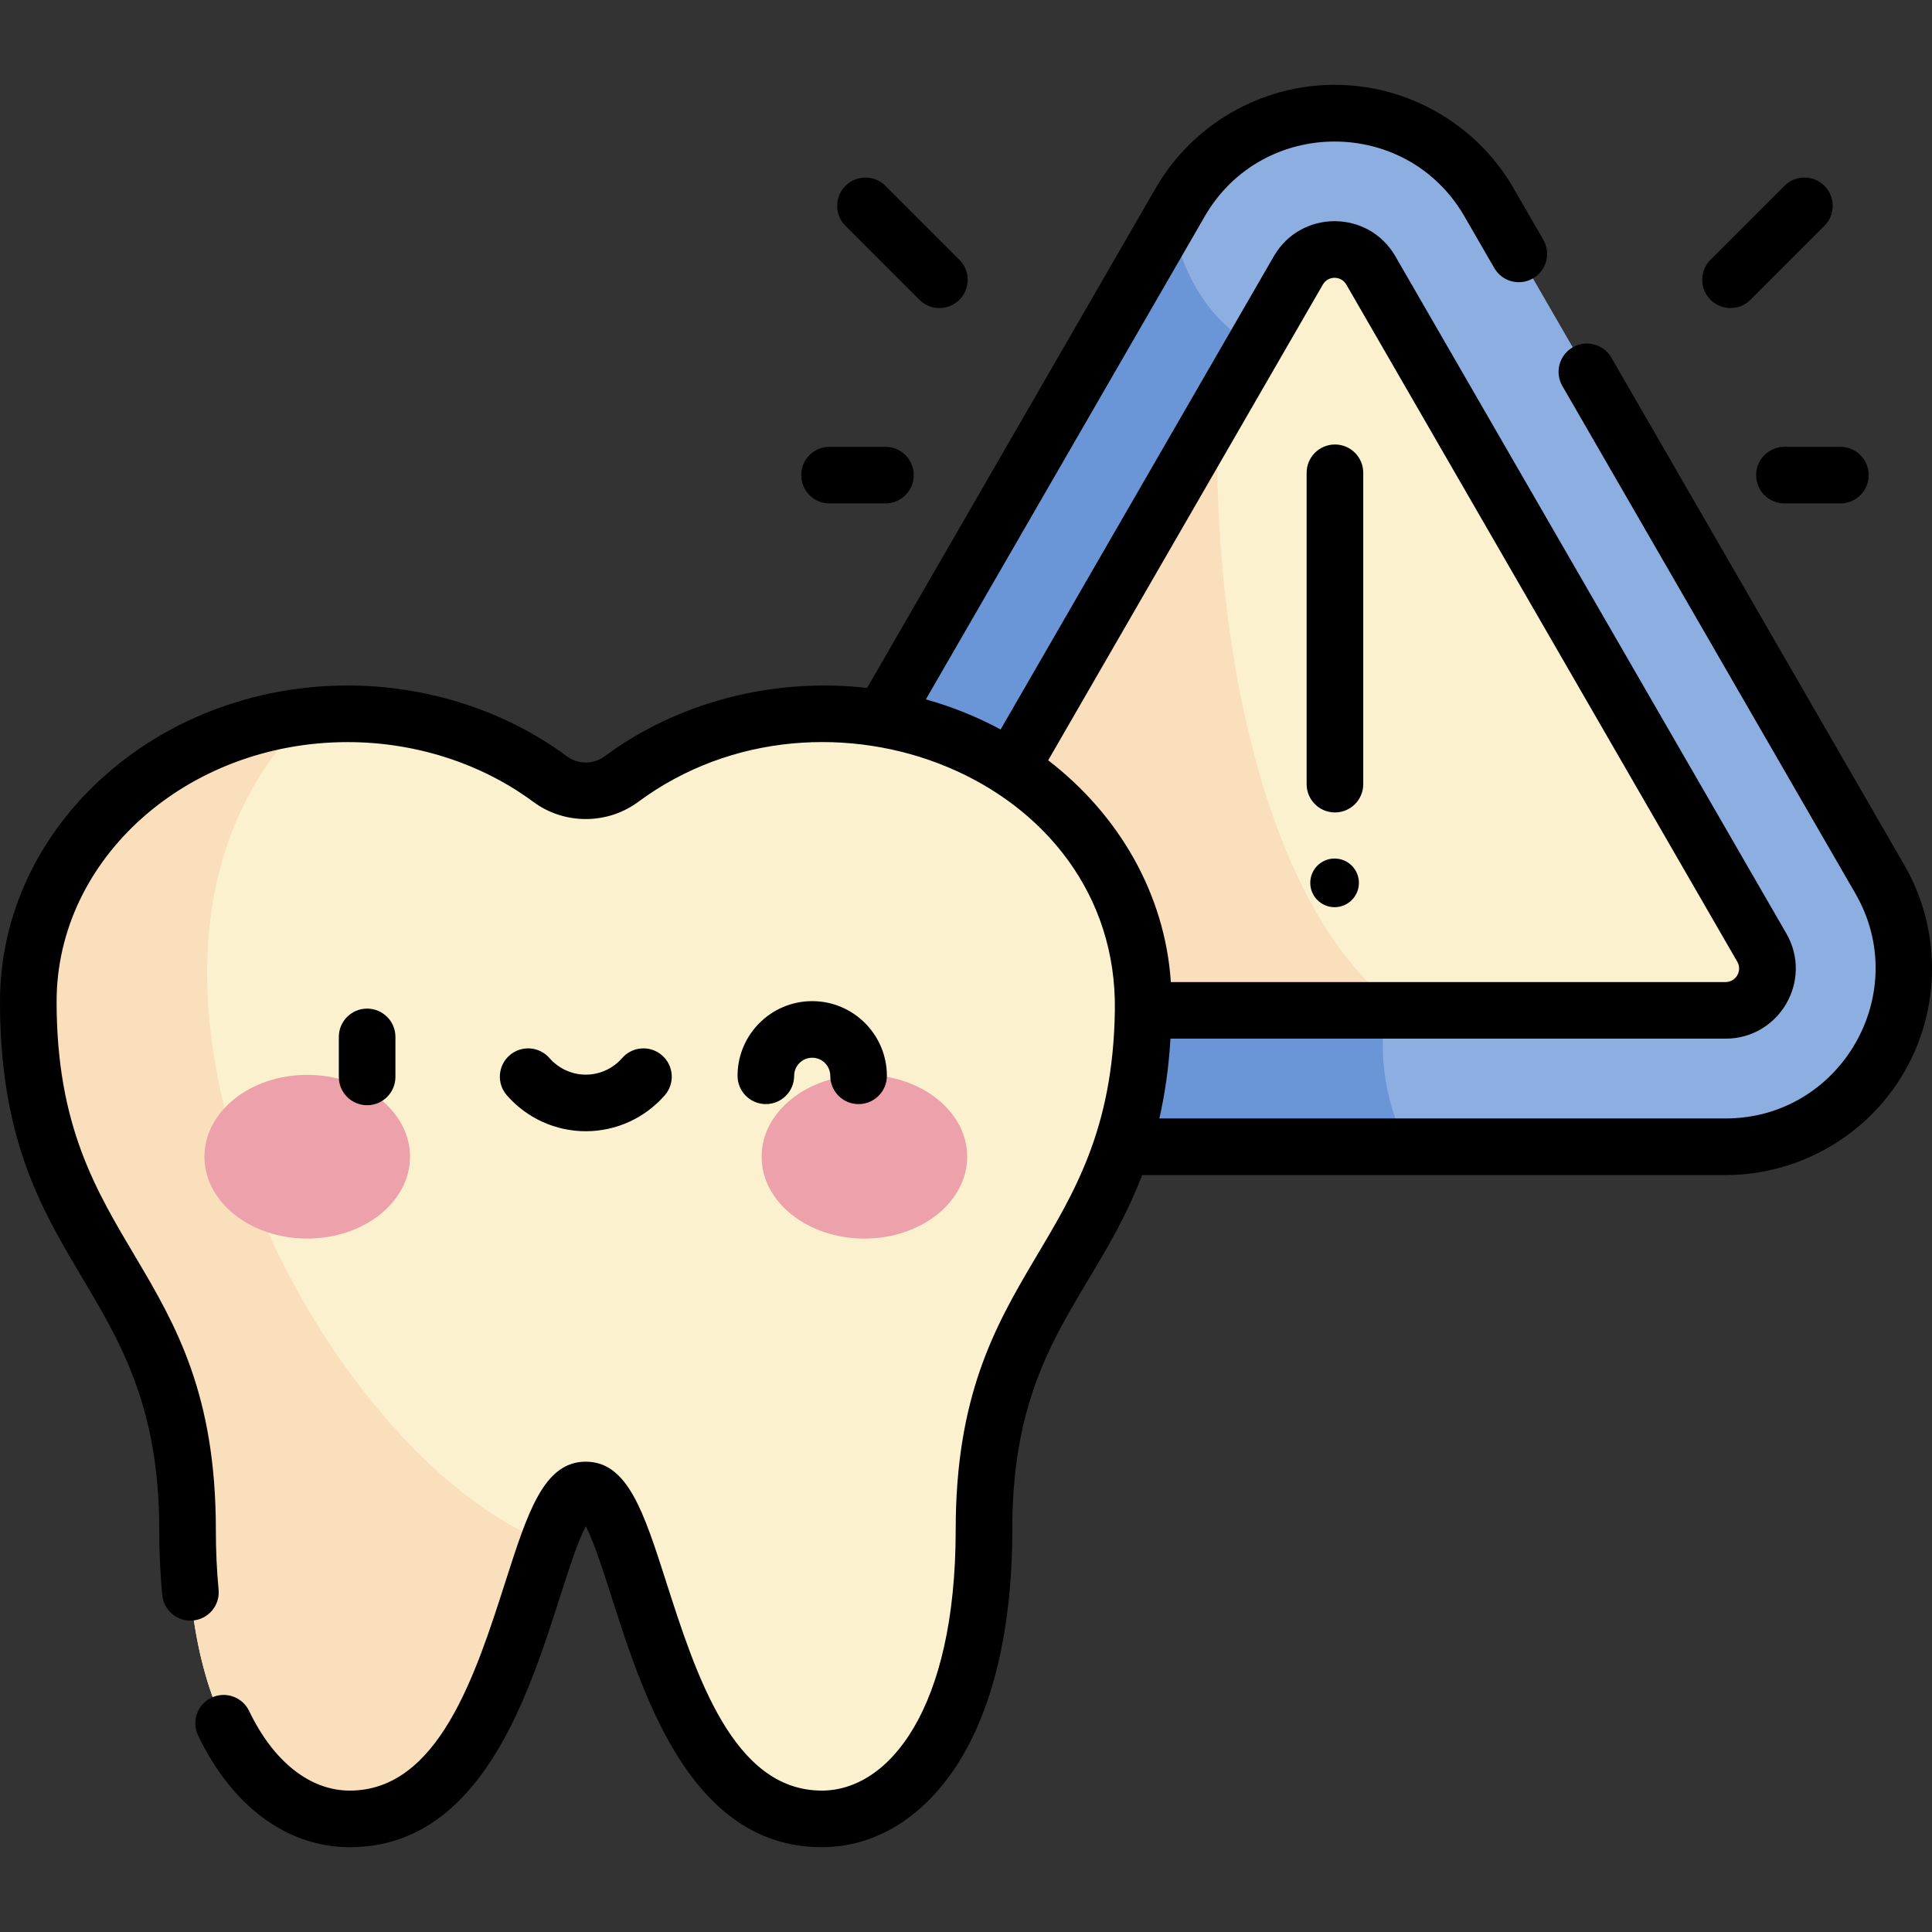 <svg id="Capa_1" enable-background="new 0 0 511.997 511.997" height="512" viewBox="0 0 511.997 511.997" width="512" xmlns="http://www.w3.org/2000/svg"><rect x="0" y="0" width="511.997" height="511.997" fill="#333333" stroke="none"/><g><path d="m250.074 303.9c-16.823 0-32.5-9.05-40.911-23.62s-8.411-32.671 0-47.241l103.603-179.446c8.413-14.57 24.088-23.619 40.911-23.619s32.5 9.05 40.911 23.62l103.604 179.446c8.411 14.57 8.411 32.672-.001 47.241-8.411 14.569-24.087 23.619-40.91 23.619z" fill="#8daee1"/><path d="m369.28 264.017-33.764-171.501c-13.637-4.091-23.557-21.074-24.827-35.325l-101.526 175.848c-8.412 14.57-8.412 32.671-.001 47.24 8.411 14.57 24.088 23.62 40.911 23.62h123.375c-7.502-11.432-9.143-33.098-4.168-39.882z" fill="#6a95d6"/><path d="m344.069 71.666-103.604 179.447c-4.27 7.396 1.068 16.642 9.608 16.642h207.207c8.541 0 13.879-9.246 9.608-16.642l-103.603-179.447c-4.27-7.396-14.946-7.396-19.216 0z" fill="#fbf1cf"/><path d="m322.653 108.759-82.188 142.354c-4.27 7.397 1.068 16.642 9.608 16.642h120.897c-37.875-28.112-49.874-103.093-48.317-158.996z" fill="#f9dfbc"/><path d="m155.235 394.858c15.34 0 16.79 87.165 62.552 87.165 20.754 0 42.981-22.359 42.981-76.667 0-69.063 42.202-70.714 42.202-139.918 0-42.124-37.887-76.273-84.623-76.273-20.381 0-39.077 6.497-53.683 17.315-5.579 4.132-13.28 4.132-18.858 0-14.606-10.819-33.302-17.315-53.683-17.315-46.736 0-84.623 34.149-84.623 76.273 0 69.205 42.202 70.855 42.202 139.918 0 54.308 22.227 76.667 42.981 76.667 45.762 0 47.212-87.165 62.552-87.165z" fill="#fbf1cf"/><path d="m81.832 189.727c-41.882 4.578-74.332 36.726-74.332 75.71 0 69.205 42.202 70.855 42.202 139.919 0 54.308 22.227 76.667 42.981 76.667 34.124 0 43.608-48.461 52.586-73.114-60.328-23.056-129.661-155.231-63.437-219.182z" fill="#f9dfbc"/><g><g fill="#eda1ab"><ellipse cx="81.417" cy="306.542" rx="27.241" ry="21.693"/><ellipse cx="229.073" cy="306.542" rx="27.241" ry="21.693"/></g></g><path d="m219.822 133.412h14.827c4.142 0 7.5-3.357 7.5-7.5s-3.358-7.5-7.5-7.5h-14.827c-4.142 0-7.5 3.357-7.5 7.5s3.358 7.5 7.5 7.5zm133.855 94.109c-3.56 0-6.445 2.886-6.445 6.445 0 3.56 2.885 6.445 6.445 6.445s6.445-2.886 6.445-6.445-2.885-6.445-6.445-6.445zm-110.036-148.081c2.93 2.929 7.678 2.928 10.607 0 2.929-2.93 2.929-7.678 0-10.607l-19.587-19.586c-2.929-2.928-7.678-2.928-10.606 0-2.929 2.93-2.929 7.678 0 10.608zm221.753 46.472c0 4.143 3.358 7.5 7.5 7.5h14.827c4.142 0 7.5-3.357 7.5-7.5s-3.358-7.5-7.5-7.5h-14.827c-4.142 0-7.5 3.358-7.5 7.5zm-1.492-46.472 19.586-19.586c2.929-2.93 2.929-7.678 0-10.608-2.929-2.928-7.678-2.928-10.607 0l-19.586 19.586c-2.929 2.93-2.929 7.678 0 10.607 2.93 2.93 7.678 2.929 10.607.001zm-253.444 205.656c0-2.639 2.147-4.786 4.786-4.786s4.786 2.147 4.786 4.786c0 4.143 3.358 7.5 7.5 7.5s7.5-3.357 7.5-7.5c0-10.91-8.876-19.786-19.786-19.786s-19.786 8.876-19.786 19.786c0 4.143 3.358 7.5 7.5 7.5s7.5-3.357 7.5-7.5zm-55.213 14.691c8.023 0 15.653-3.475 20.933-9.532 2.722-3.122 2.396-7.86-.726-10.582-3.123-2.721-7.86-2.397-10.582.727-2.431 2.788-5.938 4.388-9.625 4.388-3.686 0-7.195-1.6-9.624-4.388-2.722-3.122-7.46-3.447-10.581-.727-3.123 2.722-3.448 7.459-.727 10.582 5.278 6.058 12.908 9.532 20.932 9.532zm198.526-84.48c4.142 0 7.5-3.357 7.5-7.5v-82.515c0-4.143-3.358-7.5-7.5-7.5s-7.5 3.357-7.5 7.5v82.515c0 4.143 3.358 7.5 7.5 7.5zm150.916 13.982-77.656-134.503c-2.071-3.588-6.658-4.815-10.245-2.745-3.587 2.071-4.816 6.658-2.745 10.245l77.656 134.503c15.26 26.433-3.865 59.61-34.415 59.61h-150.045c1.442-6.308 2.479-13.277 2.949-21.146h147.095c14.309 0 23.267-15.482 16.103-27.892l-103.603-179.445c-7.156-12.392-25.043-12.407-32.207 0l-72.402 125.404c-6.178-3.33-12.817-6.024-19.81-7.979l73.9-127.999c15.262-26.432 53.557-26.456 68.832.002l7.906 13.692c2.071 3.587 6.66 4.815 10.245 2.745 3.587-2.071 4.816-6.658 2.745-10.245l-7.906-13.692c-9.747-16.883-27.912-27.371-47.406-27.371-19.493 0-37.658 10.487-47.406 27.369l-76.48 132.467c-25.435-2.879-50.544 4.035-69.591 18.142-2.923 2.166-7.007 2.165-9.931.001-16.358-12.116-37.008-18.789-58.147-18.789-50.797.001-92.123 37.582-92.123 83.775 0 71.577 42.202 73.842 42.202 139.918 0 6.016.268 11.848.794 17.336.396 4.123 4.061 7.152 8.183 6.748 4.123-.396 7.145-4.06 6.749-8.184-.482-5.012-.726-10.362-.726-15.9 0-71.38-42.202-73.748-42.202-139.918 0-37.922 34.597-68.773 77.123-68.773 17.947 0 35.426 5.626 49.219 15.843 8.18 6.059 19.606 6.059 27.786 0 49.382-36.578 127.217-6.424 126.321 55.242v.008c-.933 63.799-42.18 67.082-42.18 137.598 0 47.78-17.82 69.167-35.481 69.167-23.511 0-33.357-30.713-41.269-55.391-5.914-18.446-10.187-31.774-21.283-31.774-11.097 0-15.37 13.328-21.284 31.775-7.912 24.678-17.758 55.39-41.268 55.39-10.526 0-20.242-7.686-26.656-21.089-1.787-3.736-6.265-5.313-10.002-3.528-3.736 1.788-5.316 6.267-3.528 10.003 9.006 18.82 23.653 29.614 40.186 29.614 44.416 0 52.65-65.656 62.552-85.081 9.897 19.419 18.14 85.081 62.552 85.081 13.853 0 26.474-7.58 35.537-21.343 9.776-14.847 14.944-36.571 14.944-62.824 0-48.528 21.88-61.287 34.413-93.956h154.599c19.494 0 37.659-10.487 47.405-27.369 9.747-16.882 9.748-37.858.001-54.742zm-226.908-27.805 72.785-126.068c1.385-2.399 4.844-2.396 6.227 0l103.604 179.446c1.383 2.395-.342 5.392-3.113 5.392h-146.993c-1.587-23.515-13.887-44.436-32.51-58.77zm-172.986 83.908v-10.602c0-4.143-3.358-7.5-7.5-7.5s-7.5 3.357-7.5 7.5v10.602c0 4.143 3.358 7.5 7.5 7.5s7.5-3.358 7.5-7.5z"/></g></svg>